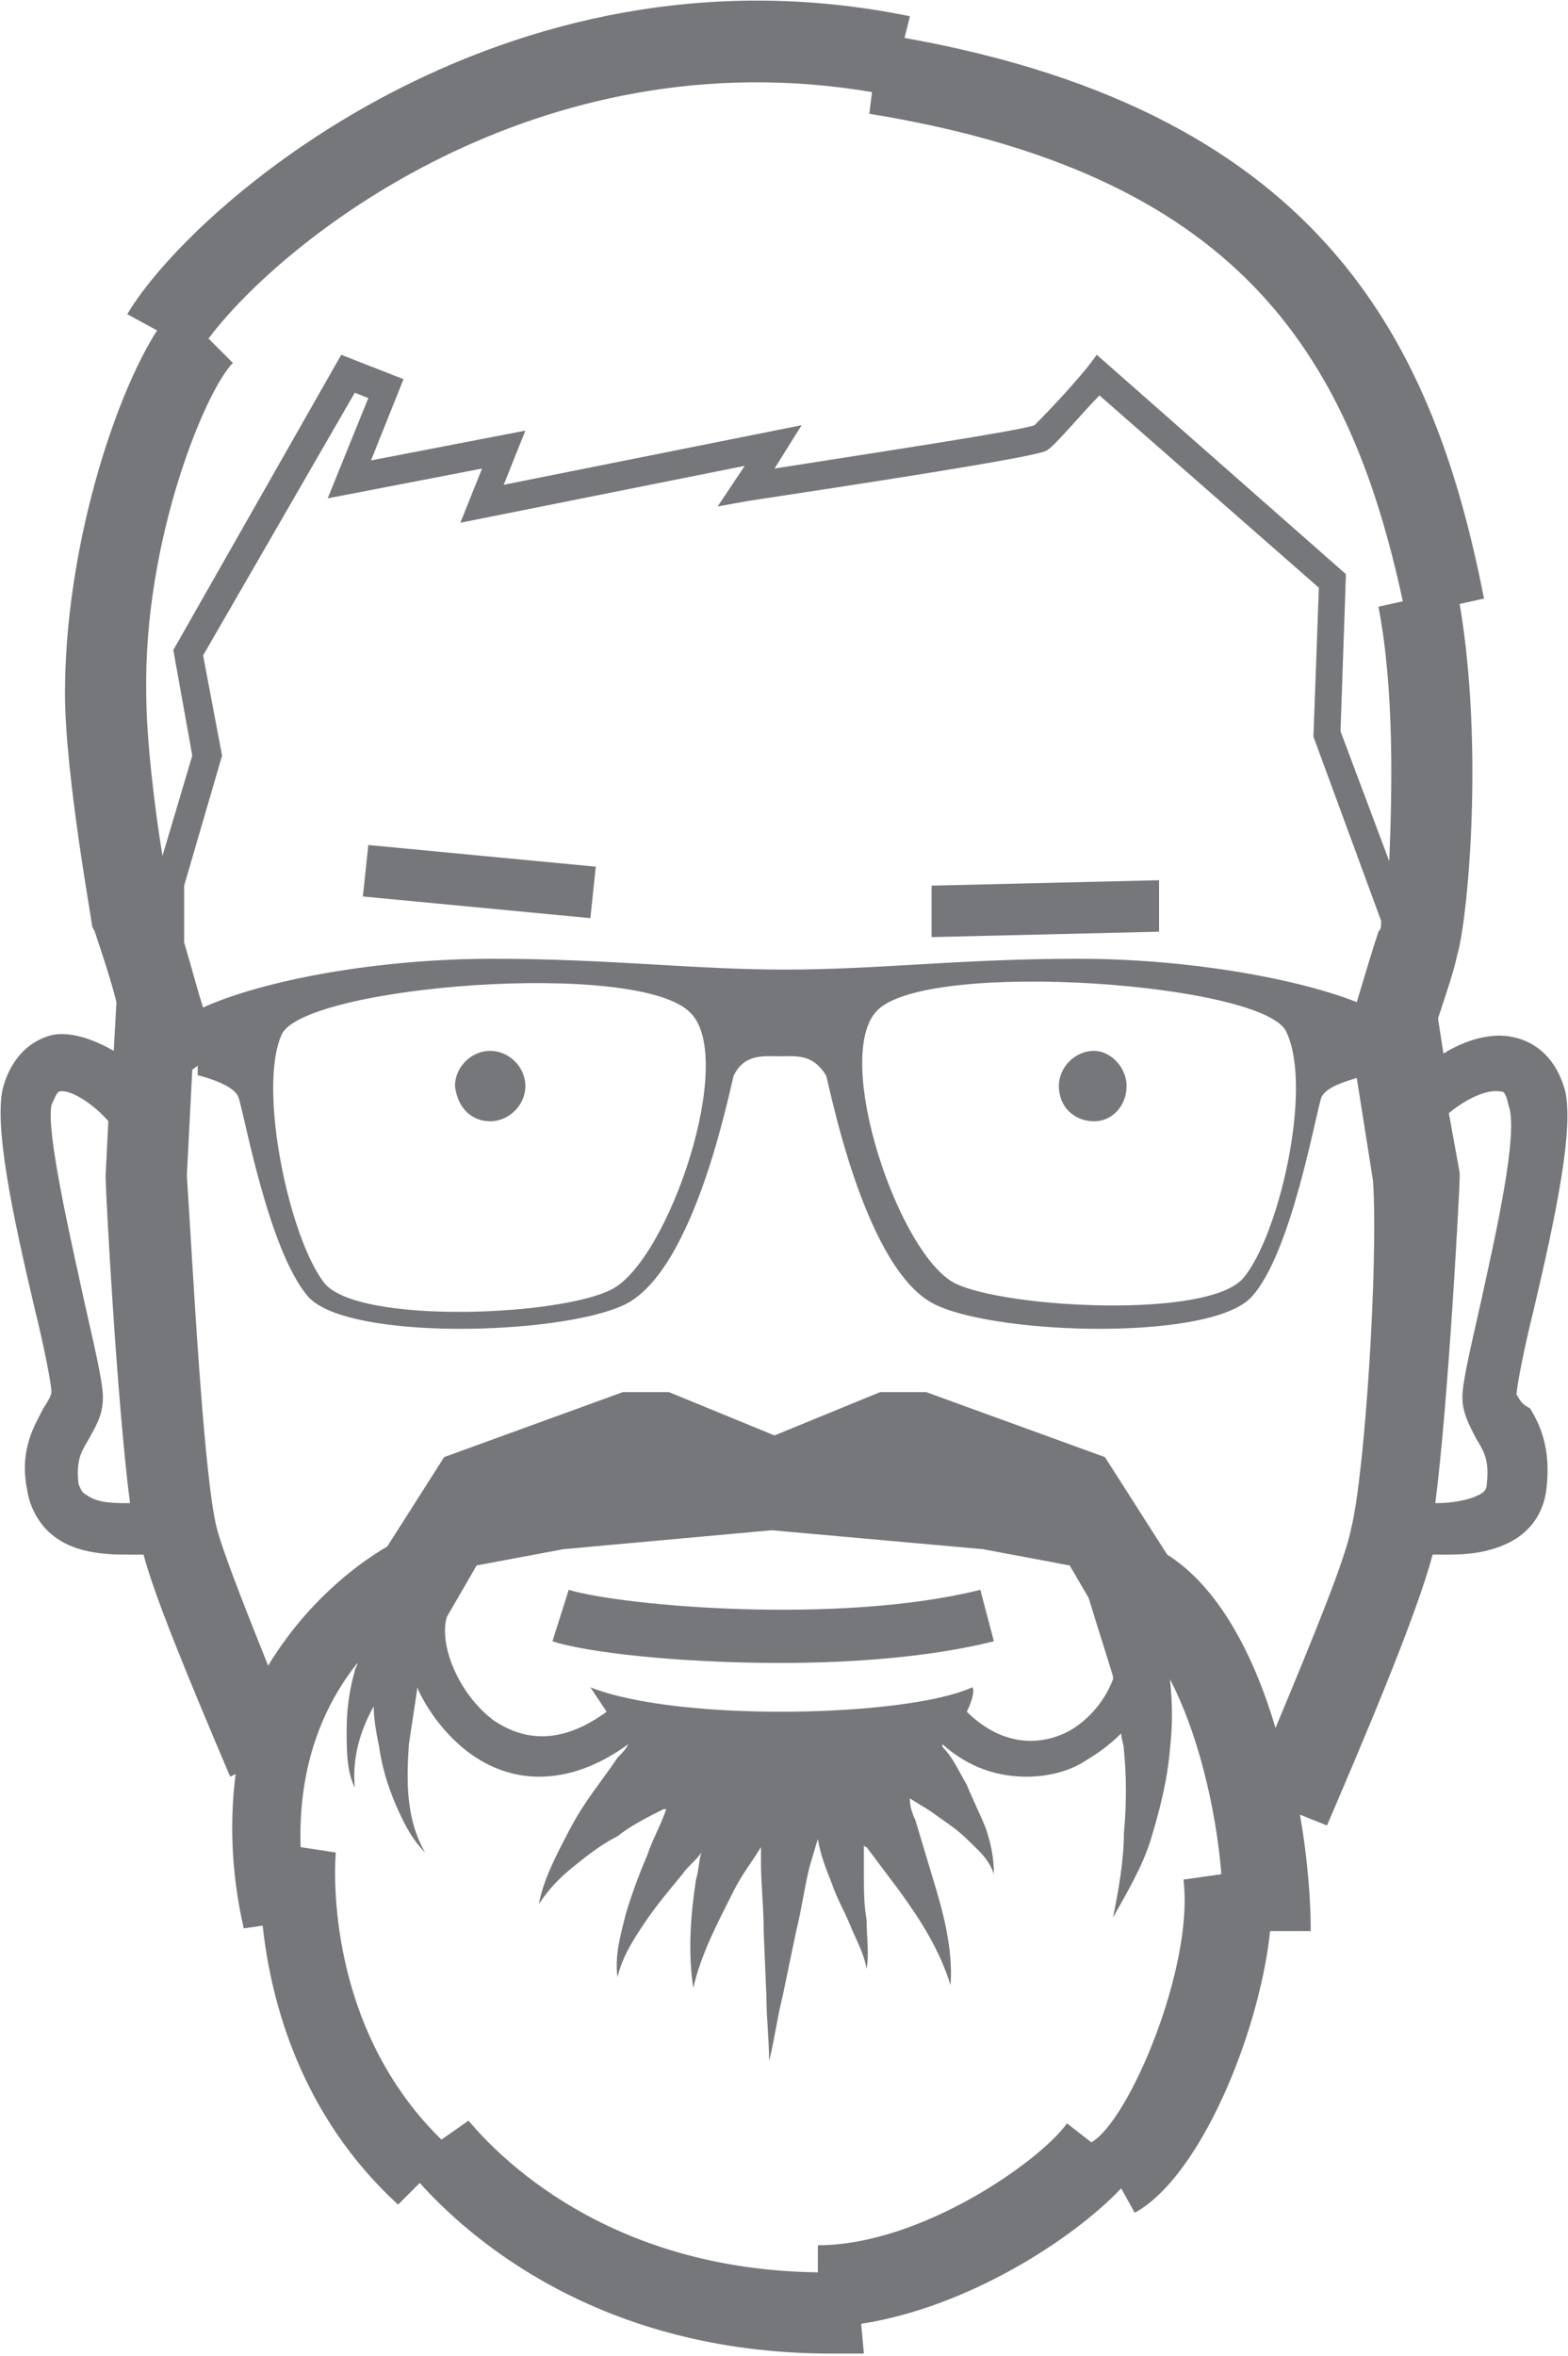 <?xml version="1.0" encoding="utf-8"?>
<!-- Generator: Adobe Illustrator 24.3.0, SVG Export Plug-In . SVG Version: 6.00 Build 0)  -->
<svg version="1.1" id="Layer_1" xmlns="http://www.w3.org/2000/svg" xmlns:xlink="http://www.w3.org/1999/xlink" x="0px" y="0px"
	 viewBox="0 0 57.9 87" style="enable-background:new 0 0 57.9 87;" xml:space="preserve">
<style type="text/css">
	.st0{fill:#76777A;}
</style>
<path class="st0" d="M56,51.5c0-0.3,0.3-1.8,0.6-3c0.9-3.8,1.5-6.8,1.2-8.2c-0.4-1.5-1.4-1.9-1.9-2c-0.8-0.2-1.8,0.1-2.6,0.6
	l-0.2-1.3c0.3-0.9,0.6-1.8,0.7-2.3c0.4-1.3,1-7.7,0.1-13l0.9-0.2C53,13,49.1,4.2,33.4,1.4l0.2-0.8C18.5-2.5,7,7.7,4.7,11.6l1.1,0.6
	c-1.6,2.5-3.4,8.1-3.4,13.4c0,3,1,8.4,1,8.6l0.1,0.2c0.3,0.9,0.6,1.8,0.8,2.6l-0.1,1.8c-0.7-0.4-1.5-0.7-2.2-0.6
	c-0.5,0.1-1.5,0.5-1.9,2c-0.3,1.4,0.3,4.4,1.2,8.2c0.3,1.2,0.6,2.7,0.6,3c0,0.1-0.1,0.3-0.3,0.6c-0.3,0.6-0.9,1.5-0.6,3
	c0.1,0.7,0.5,1.4,1.1,1.8c0.7,0.5,1.7,0.6,2.5,0.6c0.3,0,0.5,0,0.7,0c0.4,1.5,1.5,4.2,3.2,8.2l0.2-0.1c-0.2,1.6-0.2,3.5,0.3,5.7
	l0.7-0.1c0.3,2.8,1.4,7,5,10.3l0.8-0.8c1.8,2,6.6,6.3,15.2,6.3c0.4,0,0.8,0,1.2,0l-0.1-1.1c3.9-0.6,7.8-3.1,9.6-5l0.5,0.9
	c2.4-1.3,4.6-6.6,5-10.4l1.5,0c0-1.1-0.1-2.6-0.4-4.3l1,0.4c1.2-2.8,3.3-7.7,3.9-10c0.2,0,0.4,0,0.6,0c0.8,0,1.7-0.1,2.5-0.6
	c0.6-0.4,1-1,1.1-1.8c0.2-1.6-0.3-2.5-0.6-3C56.1,51.8,56.1,51.6,56,51.5z M3.2,55.2C3,55.1,3,55,2.9,54.8c-0.1-0.9,0.1-1.2,0.4-1.7
	c0.2-0.4,0.5-0.8,0.5-1.5c0-0.5-0.2-1.4-0.7-3.6c-0.5-2.3-1.4-6.2-1.2-7.2c0.1-0.2,0.2-0.5,0.3-0.5c0.4-0.1,1.3,0.5,1.8,1.1l-0.1,2
	l0,0.1c0,0.4,0.4,8.1,0.9,12C4.2,55.5,3.6,55.5,3.2,55.2z M40.3,79.1l-0.9-0.7c-1,1.4-5.4,4.5-9.2,4.5v1c-7.8-0.1-11.8-4.3-12.9-5.6
	L16.3,79c-4.5-4.4-3.9-10.6-3.9-10.6l-1.3-0.2c-0.1-3.1,0.9-5.3,2.1-6.8c0,0.1-0.1,0.2-0.1,0.3c-0.2,0.7-0.3,1.4-0.3,2.2
	c0,0.7,0,1.5,0.3,2.1c-0.1-1.1,0.2-2.1,0.7-3c0,0.5,0.1,1,0.2,1.5c0.1,0.7,0.3,1.4,0.6,2.1c0.3,0.7,0.6,1.3,1.1,1.8
	c-0.7-1.2-0.7-2.6-0.6-4c0.1-0.7,0.2-1.3,0.3-2c0,0,0-0.1,0-0.1c0.4,0.9,1.1,1.8,1.9,2.4c0.8,0.6,1.7,0.9,2.6,0.9
	c1.1,0,2.2-0.4,3.3-1.2l0,0c-0.1,0.2-0.2,0.3-0.4,0.5c-0.4,0.6-0.8,1.1-1.2,1.7c-0.4,0.6-0.7,1.2-1,1.8c-0.3,0.6-0.6,1.3-0.7,1.9
	c0.4-0.6,0.8-1,1.3-1.4c0.5-0.4,1-0.8,1.6-1.1c0.5-0.4,1.1-0.7,1.7-1c0,0,0.1,0,0.1,0c-0.2,0.6-0.5,1.1-0.7,1.7
	c-0.3,0.7-0.6,1.5-0.8,2.2c-0.2,0.8-0.4,1.5-0.3,2.3c0.2-0.8,0.6-1.4,1-2c0.4-0.6,0.9-1.2,1.4-1.8c0.2-0.3,0.5-0.5,0.7-0.8
	c-0.1,0.3-0.1,0.7-0.2,1c-0.2,1.3-0.3,2.7-0.1,4c0.3-1.3,0.9-2.4,1.5-3.6c0.3-0.6,0.7-1.1,1-1.6c0,0,0,0,0,0c0,0.2,0,0.4,0,0.6
	c0,0.8,0.1,1.6,0.1,2.5l0.1,2.4c0,0.8,0.1,1.6,0.1,2.4c0.2-0.8,0.3-1.6,0.5-2.4l0.5-2.4c0.2-0.8,0.3-1.6,0.5-2.4
	c0.1-0.3,0.2-0.7,0.3-1h0c0.1,0.6,0.3,1.1,0.5,1.6c0.2,0.6,0.5,1.1,0.7,1.6c0.2,0.5,0.5,1,0.6,1.6c0.1-0.6,0-1.2,0-1.8
	c-0.1-0.6-0.1-1.1-0.1-1.7c0-0.4,0-0.7,0-1.1c0,0,0,0.1,0.1,0.1l1.2,1.6c0.8,1.1,1.5,2.2,1.9,3.5c0.1-1.4-0.3-2.8-0.7-4.1l-0.6-2
	c-0.1-0.2-0.2-0.5-0.2-0.7c0,0,0,0,0-0.1c0.3,0.2,0.5,0.3,0.8,0.5c0.4,0.3,0.9,0.6,1.3,1c0.4,0.4,0.8,0.7,1,1.3
	c0-0.6-0.1-1.1-0.3-1.7c-0.2-0.5-0.5-1.1-0.7-1.6c-0.3-0.5-0.5-1-0.9-1.4c0,0,0,0,0-0.1c1,0.9,2.1,1.2,3.1,1.2
	c0.8,0,1.6-0.2,2.2-0.6c0.5-0.3,0.9-0.6,1.3-1c0,0.2,0.1,0.4,0.1,0.6c0.1,1,0.1,2,0,3.1c0,1-0.2,2.1-0.4,3.1
	c0.5-0.9,1.1-1.9,1.4-2.9c0.3-1,0.6-2.1,0.7-3.3c0.1-0.9,0.1-1.7,0-2.6c1,1.9,1.7,4.7,1.9,7.2l-1.4,0.2
	C44.1,72.6,41.7,78.3,40.3,79.1z M41.1,61.9c0,0,0,0.1,0,0.1c-0.3,0.8-0.9,1.5-1.6,1.9c-1.3,0.7-2.7,0.4-3.8-0.7
	c0.2-0.4,0.3-0.8,0.2-0.9c-2.4,1.1-10.8,1.3-14.1,0l0.6,0.9c-1.5,1.1-2.9,1.2-4.2,0.3c-1.3-1-2-2.8-1.7-3.8l1.1-1.9l3.2-0.6l7.7-0.7
	l7.8,0.7l3.2,0.6l0.7,1.2l0,0C40.5,60,40.8,60.9,41.1,61.9z M49.9,56.4c-0.2,1.1-1.3,3.8-2.8,7.4c-0.8-2.7-2.1-5.2-4-6.4l-2.3-3.6
	l-6.6-2.4h-1.7L28.6,53l-3.9-1.6H23l-6.6,2.4l-2.1,3.3l0,0c-1.2,0.7-3,2.1-4.4,4.4c-1-2.5-1.7-4.3-1.9-5.1c-0.5-2-0.9-10-1.1-13
	l0.2-3.9c0.1-0.1,0.2-0.1,0.2-0.2v0.4c0,0,1.3,0.3,1.5,0.8s1.1,5.7,2.6,7.4c1.5,1.6,9.2,1.4,11.6,0.3c2.7-1.2,4-8.3,4.1-8.5
	c0.4-0.8,1.1-0.7,1.7-0.7s1.2-0.1,1.7,0.7c0.1,0.2,1.4,7.3,4.1,8.5c2.4,1.1,10.1,1.3,11.6-0.3c1.5-1.6,2.4-6.9,2.6-7.4
	c0.2-0.4,1-0.6,1.3-0.7l0.6,3.8C50.9,46.6,50.4,54.4,49.9,56.4z M10.4,38.2c0.8-1.8,13.2-2.8,15.1-0.8c1.7,1.7-0.8,9.1-2.9,10.2
	c-1.9,1-9.3,1.3-10.6-0.2C10.7,45.8,9.5,40.2,10.4,38.2z M32.4,37.3c1.9-1.9,14.3-1,15.1,0.8c1,2.1-0.3,7.6-1.6,9.1
	c-1.3,1.5-8.7,1.1-10.6,0.2C33.2,46.4,30.7,39,32.4,37.3z M50.9,34.4c-0.2,0.6-0.5,1.6-0.8,2.6c-2.3-0.9-6.3-1.6-10.3-1.6
	c-4.3,0-7.4,0.4-10.8,0.4s-6.5-0.4-10.8-0.4c-4.3,0-8.5,0.8-10.7,1.8c-0.2-0.6-0.4-1.4-0.7-2.4v-2.1l1.4-4.8l-0.7-3.7l5.6-9.7
	l0.5,0.2l-1.5,3.7l5.7-1.1l-0.8,2l10.5-2.1l-1,1.5l1.1-0.2c10.6-1.6,11-1.8,11.1-1.9c0.3-0.2,1.3-1.4,1.9-2l8.1,7.1l-0.2,5.5L51,34
	C51,34.2,51,34.3,50.9,34.4z M51.3,31.8L49.5,27l0.2-5.8l-9.2-8.1l-0.3,0.4c-0.8,1-1.9,2.1-2,2.2c-0.5,0.2-5.8,1-9.6,1.6l1-1.6
	l-11,2.2l0.8-2l-5.7,1.1l1.2-3l-2.3-0.9L6.4,24l0.7,3.9L6,31.6c-0.3-1.8-0.6-4.4-0.6-6c-0.1-5.7,2.2-11.2,3.2-12.2l-0.9-0.9
	c2.7-3.6,12.1-11.2,24.5-9.1l-0.1,0.8c13.5,2.2,17.7,8.7,19.7,18l-0.9,0.2C51.5,25.5,51.4,29.3,51.3,31.8z M54.7,48
	c-0.5,2.2-0.7,3.1-0.7,3.6c0,0.6,0.3,1.1,0.5,1.5c0.3,0.5,0.5,0.8,0.4,1.7c0,0.2-0.1,0.3-0.3,0.4c-0.4,0.2-1,0.3-1.6,0.3
	c0.5-3.9,0.9-11.7,0.9-12l0-0.2l-0.4-2.2c0.6-0.5,1.4-0.9,1.9-0.8c0.1,0,0.2,0,0.3,0.5C56.1,41.8,55.2,45.7,54.7,48z M21,58.7
	l-0.6,1.9c1.2,0.4,4.6,0.8,8.4,0.8c2.6,0,5.5-0.2,7.9-0.8l-0.5-1.9C31,60,23,59.3,21,58.7z M18.1,41.4c0.7,0,1.3-0.6,1.3-1.3
	c0-0.7-0.6-1.3-1.3-1.3c-0.7,0-1.3,0.6-1.3,1.3C16.9,40.9,17.4,41.4,18.1,41.4z M40.4,41.4c0.7,0,1.2-0.6,1.2-1.3
	c0-0.7-0.6-1.3-1.2-1.3c-0.7,0-1.3,0.6-1.3,1.3C39.1,40.9,39.7,41.4,40.4,41.4z M13.4,33.1l8.4,0.8l0.2-1.9l-8.4-0.8L13.4,33.1z
	 M34.4,32.7l0,1.9l8.4-0.2l0-1.9L34.4,32.7z"/>
</svg>
